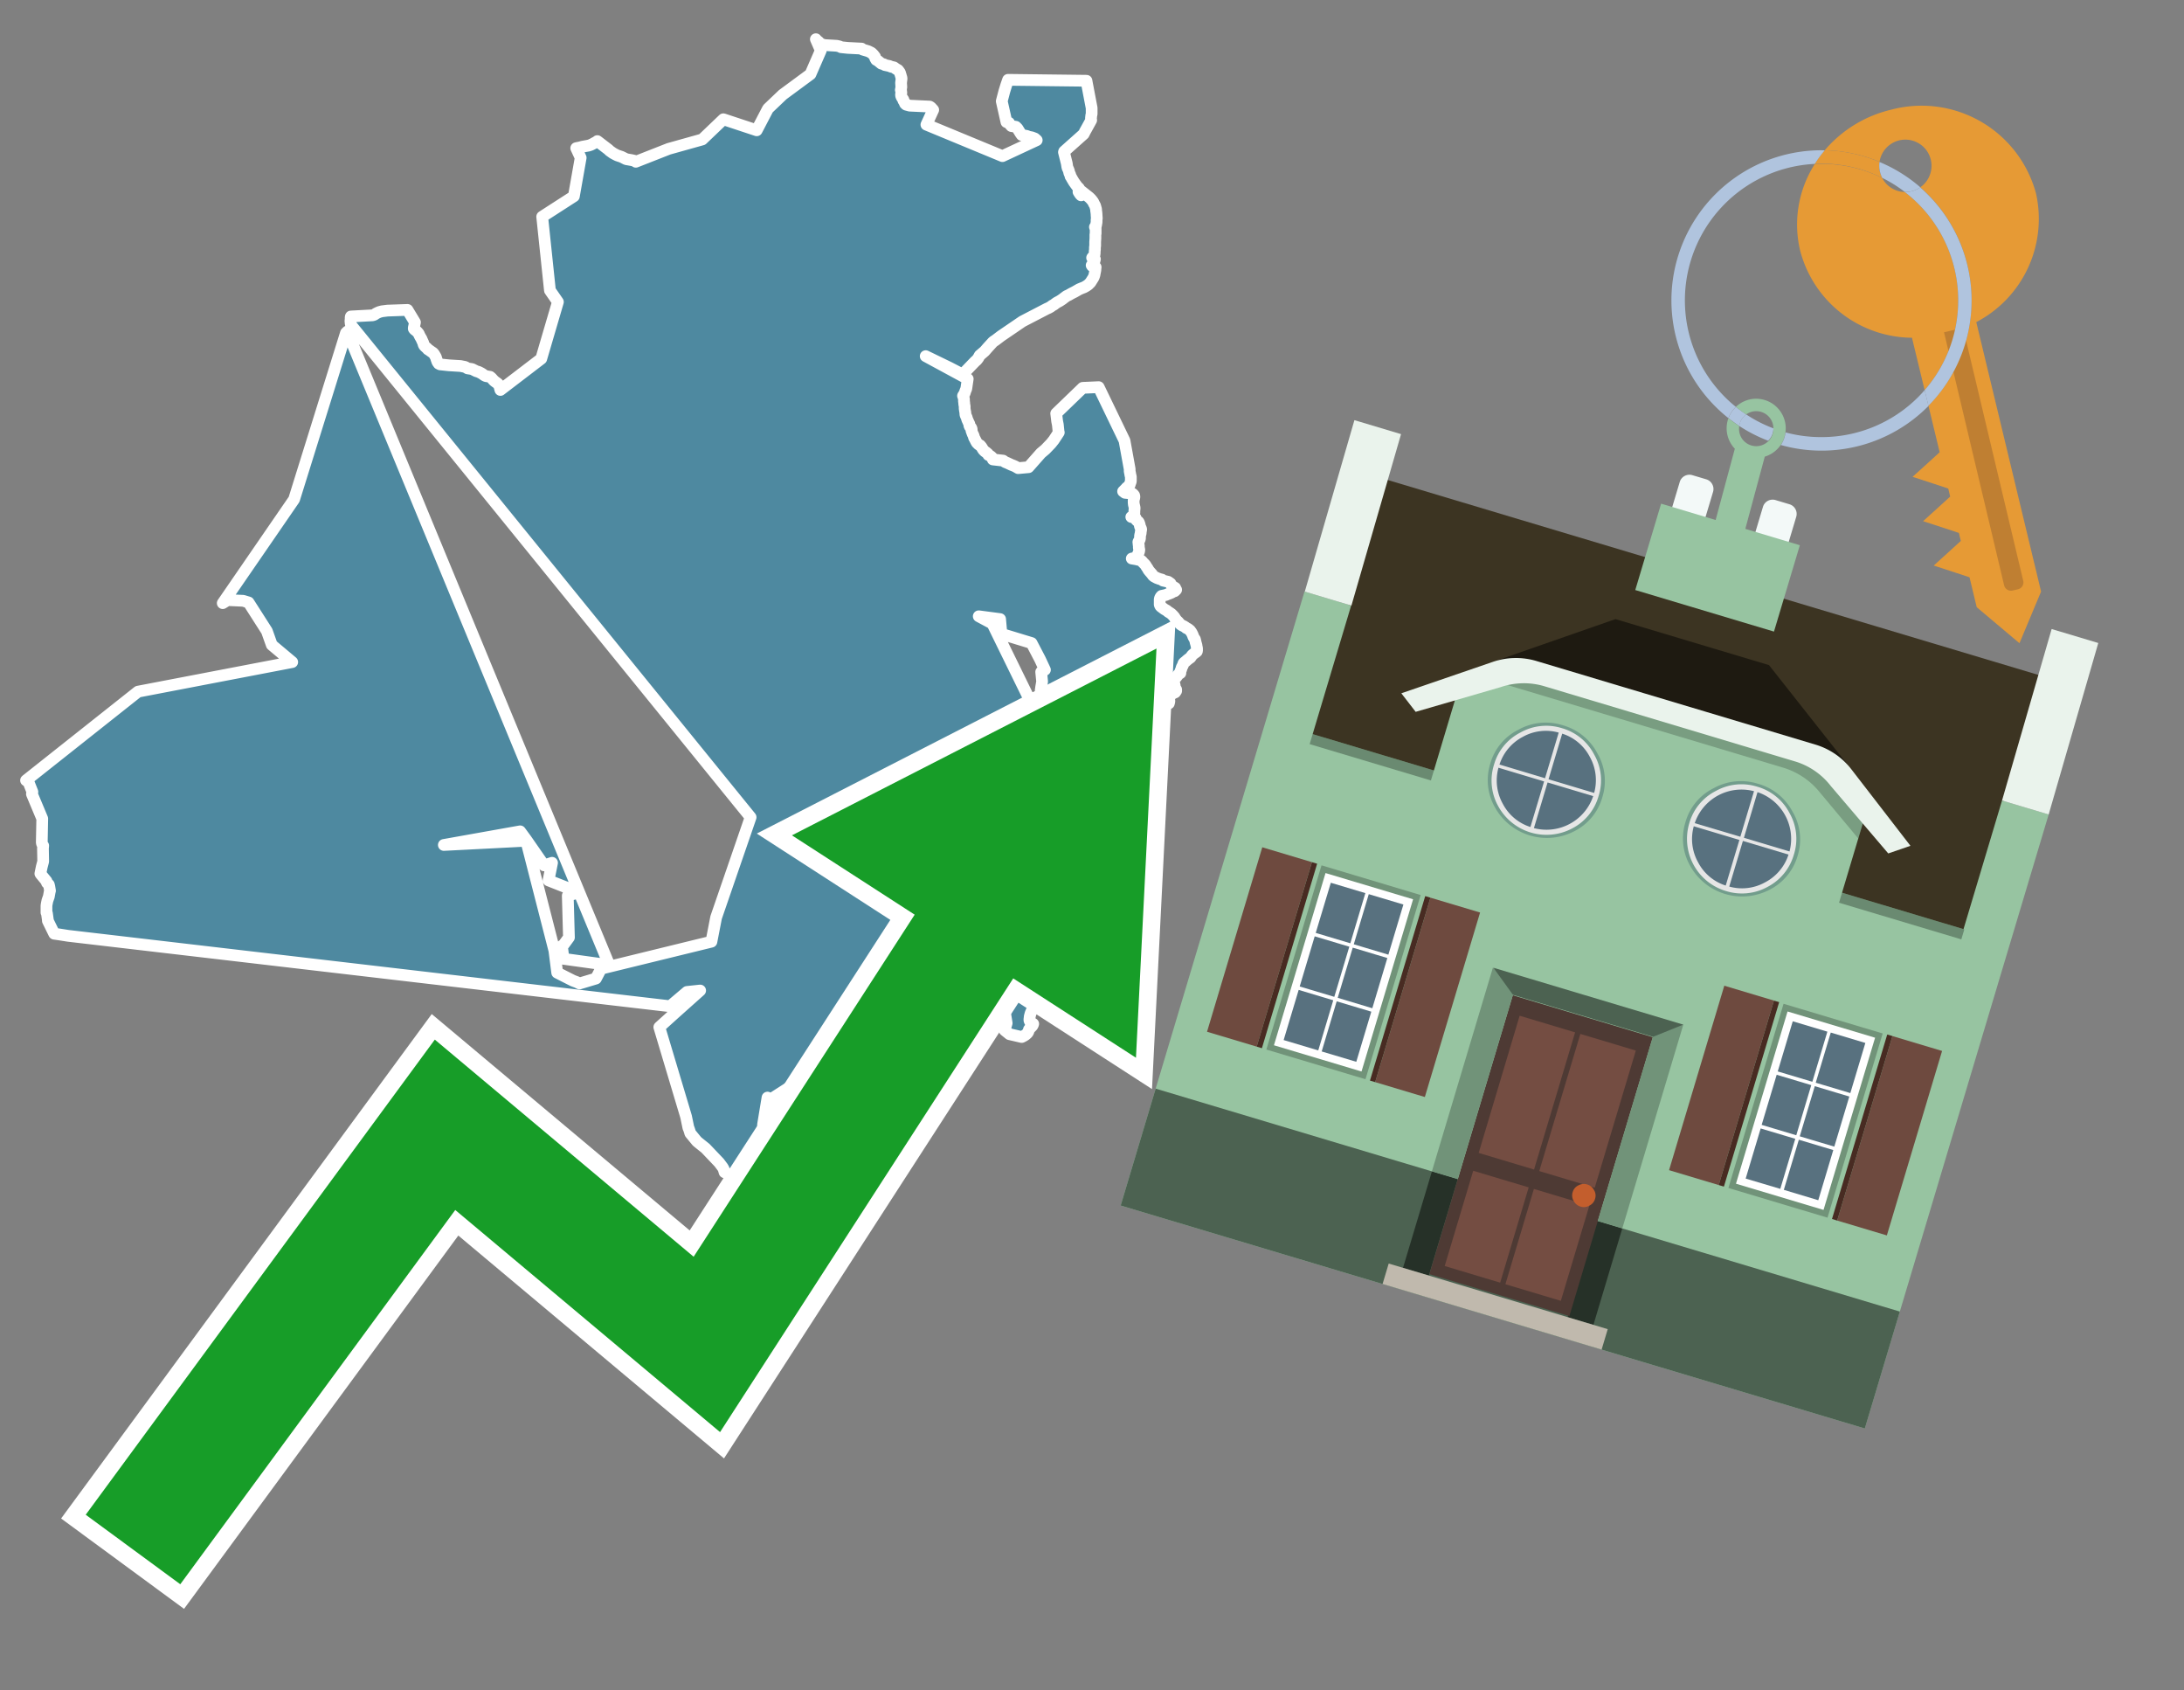 <svg id="Text" xmlns="http://www.w3.org/2000/svg" width="93.05" height="72" viewBox="0 0 93.05 72"><rect x="0" y="0" width="93.05" height="72" fill="#808080" stroke="none"/><polygon points="14.96,13.85 14.95,13.82 14.94,13.77 14.93,13.66 14.94,13.61 14.94,13.56 14.94,13.51 14.95,13.48 15.88,13.43 15.96,13.4 16.01,13.36 16.09,13.32 16.16,13.29 16.27,13.26 16.51,13.23 17.36,13.2 17.68,13.73 17.64,13.92 17.63,13.96 17.63,14 17.66,14.04 17.73,14.09 17.79,14.15 17.84,14.21 17.86,14.26 17.9,14.34 17.93,14.39 17.96,14.44 17.97,14.47 18.03,14.6 18.04,14.64 18.05,14.68 18.08,14.73 18.12,14.77 18.21,14.85 18.23,14.88 18.28,14.91 18.39,14.99 18.44,15.02 18.47,15.05 18.5,15.09 18.57,15.21 18.6,15.31 18.64,15.42 18.67,15.46 18.69,15.49 18.75,15.52 19.13,15.56 19.62,15.59 19.82,15.63 19.92,15.69 20.11,15.72 20.17,15.75 20.23,15.78 20.29,15.81 20.39,15.84 20.49,15.89 20.54,15.92 20.64,15.99 20.7,16.02 20.88,16.05 20.94,16.1 21.02,16.19 21.06,16.23 21.1,16.26 21.14,16.29 21.21,16.34 21.24,16.38 21.26,16.41 21.28,16.46 21.32,16.61 23.06,15.28 23.77,12.86 23.43,12.37 23.1,9.23 24.45,8.36 24.74,6.72 24.55,6.31 24.7,6.28 24.81,6.25 25.08,6.2 25.17,6.17 25.27,6.12 25.34,6.08 25.42,6.04 25.45,6.01 25.92,6.37 25.97,6.42 26.11,6.52 26.2,6.57 26.3,6.62 26.48,6.68 26.68,6.78 26.91,6.82 27.04,6.85 27.09,6.89 28.49,6.34 29.92,5.94 30.82,5.08 32.24,5.55 32.72,4.63 33.35,4.03 34.53,3.16 34.97,2.15 34.76,1.67 34.79,1.71 34.84,1.75 34.89,1.79 34.91,1.82 34.92,1.85 35,1.88 35.13,1.92 35.65,1.95 35.78,1.98 35.83,2.01 36.12,2.04 36.71,2.07 36.75,2.11 36.99,2.18 37.07,2.22 37.13,2.25 37.16,2.28 37.22,2.34 37.24,2.37 37.28,2.42 37.29,2.48 37.33,2.55 37.39,2.58 37.44,2.62 37.55,2.71 37.66,2.74 37.7,2.77 37.89,2.81 37.96,2.84 38.09,2.87 38.17,2.93 38.26,2.98 38.32,3.06 38.34,3.09 38.38,3.22 38.39,3.26 38.41,3.32 38.41,3.36 38.39,3.53 38.4,3.69 38.4,3.73 38.39,3.76 38.39,3.8 38.38,3.83 38.39,3.86 38.4,3.94 38.4,3.97 38.39,4 38.39,4.06 38.4,4.1 38.43,4.16 38.47,4.22 38.49,4.25 38.49,4.28 38.54,4.36 38.55,4.4 38.57,4.43 38.61,4.46 38.76,4.5 39.61,4.54 39.66,4.57 39.76,4.68 39.47,5.31 42.71,6.65 44.17,5.97 44.09,5.9 43.96,5.85 43.81,5.82 43.75,5.79 43.53,5.75 43.48,5.68 43.35,5.47 43.31,5.43 43.28,5.4 43.09,5.37 43.01,5.28 42.99,5.23 42.88,5.2 42.68,4.31 42.79,3.89 42.87,3.63 42.95,3.4 46.29,3.44 46.3,3.5 46.51,4.6 46.51,4.74 46.51,4.77 46.51,4.86 46.5,4.89 46.49,4.94 46.49,4.97 46.48,5.03 46.49,5.12 46.27,5.52 46.23,5.59 46.17,5.71 45.34,6.45 45.33,6.48 45.45,6.96 45.47,7.09 45.49,7.17 45.51,7.2 45.54,7.28 45.56,7.37 45.6,7.45 45.61,7.51 45.63,7.54 45.65,7.57 45.67,7.61 45.7,7.66 45.73,7.71 45.76,7.76 45.79,7.8 45.81,7.83 45.84,7.87 45.89,7.94 45.94,7.99 45.97,8.02 45.99,8.07 45.98,8.11 45.95,8.17 46,8.25 46.03,8.29 46.06,8.32 46.03,8.22 46.07,8.14 46.41,8.41 46.48,8.48 46.53,8.54 46.58,8.61 46.61,8.68 46.63,8.71 46.66,8.77 46.67,8.81 46.69,8.88 46.7,8.91 46.7,8.97 46.71,9.03 46.72,9.13 46.72,9.16 46.73,9.3 46.72,9.37 46.72,9.46 46.7,9.58 46.69,9.63 46.65,9.67 46.66,9.7 46.68,9.74 46.68,9.84 46.68,9.95 46.67,9.99 46.67,10.05 46.67,10.1 46.67,10.16 46.66,10.3 46.66,10.33 46.66,10.4 46.66,10.47 46.65,10.53 46.65,10.63 46.64,10.7 46.64,10.78 46.63,10.86 46.59,10.92 46.55,10.95 46.53,10.98 46.65,11.04 46.64,11.08 46.61,11.2 46.6,11.23 46.56,11.27 46.51,11.3 46.53,11.33 46.68,11.38 46.67,11.46 46.67,11.5 46.66,11.55 46.64,11.65 46.63,11.71 46.61,11.77 46.59,11.82 46.56,11.87 46.49,11.98 46.46,12.03 46.41,12.08 46.36,12.13 46.27,12.19 46.18,12.24 46.1,12.27 45.98,12.32 45.79,12.43 45.67,12.49 45.58,12.54 45.53,12.57 45.44,12.61 45.32,12.7 45.27,12.74 45.21,12.78 45.15,12.82 45.02,12.89 44.95,12.94 44.9,12.98 44.84,13.01 44.76,13.07 44.67,13.12 44.6,13.15 43.56,13.69 42.65,14.31 42.4,14.5 42.35,14.53 42.3,14.57 42.08,14.81 41.95,14.96 41.74,15.14 41.68,15.25 41.61,15.34 41.55,15.39 41.01,15.95 40.45,15.66 39.44,15.17 41.23,16.14 41.17,16.55 41.16,16.58 41.13,16.65 41.12,16.68 41.11,16.72 41.09,16.77 41.06,16.81 41.03,16.86 41.05,16.91 41.06,16.96 41.07,16.99 41.07,17.04 41.07,17.1 41.08,17.14 41.08,17.19 41.09,17.26 41.1,17.29 41.1,17.34 41.1,17.4 41.11,17.47 41.12,17.53 41.13,17.57 41.13,17.64 41.14,17.68 41.16,17.73 41.18,17.76 41.19,17.8 41.2,17.83 41.21,17.87 41.23,17.91 41.26,17.98 41.28,18.02 41.3,18.06 41.3,18.12 41.32,18.17 41.37,18.21 41.39,18.25 41.4,18.29 41.39,18.34 41.43,18.45 41.45,18.5 41.48,18.55 41.49,18.6 41.5,18.64 41.53,18.69 41.59,18.81 41.62,18.86 41.7,18.94 41.76,18.97 41.81,19.03 41.83,19.06 41.86,19.11 41.9,19.17 41.96,19.23 42.02,19.27 42.09,19.33 42.11,19.38 42.17,19.41 42.22,19.44 42.28,19.5 42.29,19.54 42.3,19.57 42.74,19.62 42.78,19.65 42.82,19.68 42.92,19.72 43.09,19.8 43.17,19.83 43.26,19.87 43.38,19.94 43.82,19.9 44.35,19.3 44.54,19.14 44.78,18.89 44.9,18.74 45.11,18.42 45.1,18.39 45.07,18.09 45.04,17.94 45,17.61 46.13,16.52 46.81,16.49 47.91,18.77 48.13,19.98 48.13,20.02 48.13,20.07 48.14,20.12 48.15,20.17 48.16,20.23 48.18,20.31 48.18,20.36 48.18,20.4 48.18,20.46 48.18,20.5 48.16,20.56 48.14,20.61 48.13,20.65 48.1,20.69 48.06,20.73 48,20.77 47.97,20.81 47.94,20.84 47.85,20.93 47.93,20.99 48.24,21.02 48.29,21.06 48.32,21.1 48.33,21.14 48.33,21.18 48.32,21.23 48.3,21.3 48.3,21.34 48.3,21.41 48.31,21.5 48.32,21.53 48.33,21.58 48.34,21.62 48.34,21.66 48.33,21.76 48.33,21.79 48.33,21.84 48.32,21.9 48.31,21.94 48.26,21.98 48.2,22.02 48.38,22.06 48.39,22.09 48.4,22.13 48.43,22.17 48.5,22.22 48.52,22.25 48.54,22.3 48.55,22.33 48.56,22.37 48.57,22.42 48.59,22.47 48.61,22.51 48.62,22.55 48.61,22.6 48.61,22.63 48.6,22.66 48.6,22.71 48.58,22.78 48.57,22.84 48.57,22.9 48.57,22.93 48.55,23 48.51,23.06 48.5,23.09 48.51,23.17 48.51,23.2 48.52,23.24 48.52,23.34 48.53,23.37 48.54,23.4 48.54,23.43 48.53,23.49 48.51,23.54 48.48,23.61 48.47,23.64 48.47,23.69 48.47,23.72 48.42,23.75 48.22,23.79 48.4,23.82 48.61,23.87 48.66,23.91 48.69,23.95 48.73,23.99 48.78,24.04 48.81,24.08 48.84,24.13 48.86,24.16 48.9,24.22 48.92,24.26 48.94,24.29 48.98,24.34 49.05,24.42 49.08,24.45 49.1,24.49 49.13,24.52 49.16,24.55 49.29,24.62 49.4,24.66 49.51,24.69 49.55,24.73 49.77,24.78 49.87,24.85 49.91,24.93 49.96,24.98 50.02,25.01 50.07,25.04 50.06,25.08 50.11,25.12 50.05,25.18 49.96,25.21 49.92,25.24 49.83,25.28 49.74,25.31 49.68,25.34 49.49,25.38 49.46,25.41 49.43,25.46 49.42,25.49 49.41,25.53 49.41,25.62 49.41,25.72 49.41,25.75 49.43,25.8 49.45,25.83 49.53,25.89 49.57,25.92 49.61,25.95 49.7,26 49.74,26.03 49.77,26.06 49.84,26.1 49.91,26.15 49.94,26.18 49.98,26.22 50.04,26.29 50.06,26.33 50.12,26.41 50.14,26.44 50.18,26.47 50.21,26.5 50.23,26.53 50.3,26.6 50.36,26.64 50.43,26.67 50.51,26.72 50.54,26.75 50.61,26.78 50.7,26.85 50.75,26.92 50.77,26.95 50.81,27.03 50.83,27.08 50.84,27.12 50.86,27.15 50.88,27.19 50.91,27.23 50.92,27.27 50.93,27.31 50.94,27.36 50.96,27.43 50.98,27.5 50.98,27.54 50.99,27.57 51,27.62 51,27.67 51,27.72 50.99,27.75 50.94,27.79 50.88,27.83 50.82,27.88 50.78,27.92 50.76,27.95 50.74,27.98 50.72,28.01 50.66,28.05 50.56,28.13 50.53,28.16 50.44,28.23 50.42,28.26 50.41,28.29 50.4,28.33 50.38,28.37 50.36,28.4 50.34,28.45 50.33,28.5 50.29,28.59 50.29,28.67 50.21,28.72 50.17,28.77 50.15,28.8 50.11,28.85 50.08,28.88 50.03,28.93 50.02,28.96 50.01,29 50.02,29.07 50.03,29.12 50.04,29.16 50.05,29.21 50.06,29.29 50.09,29.34 50.11,29.37 50.11,29.43 50.07,29.49 50,29.52 49.94,29.55 49.89,29.6 49.83,29.66 49.82,29.69 49.81,29.74 49.81,29.77 49.82,29.85 49.82,29.88 49.81,29.92 49.8,29.96 49.72,29.99 49.69,30.02 49.64,30.06 49.59,30.09 49.46,30.13 49.39,30.17 49.36,30.2 49.32,30.25 46.85,30.28 46.83,30.31 46.81,30.34 46.78,30.38 46.74,30.45 46.73,30.48 46.69,30.51 46.13,30.42 46.15,30.58 46.32,30.54 46.21,30.63 46.19,30.66 46.14,30.7 46.01,30.74 46.01,30.78 46.01,30.81 46,30.84 45.84,30.88 45.19,30.91 45.21,30.95 45.23,30.98 45.23,31.03 45.24,31.06 45.33,31.1 45.35,31.14 45.32,31.19 45.16,31.22 45.14,31.28 44.39,29.82 44.45,29.63 44.34,29.4 44.36,29.26 44.4,29.03 44.36,28.62 44.47,28.56 44.52,28.53 44.31,28.08 43.95,27.39 42.67,27 42.65,26.82 42.61,26.37 41.7,26.25 42.28,26.56 44.62,31.34 44.6,31.38 44.57,31.44 44.56,31.49 44.63,31.54 44.68,31.58 44.68,31.63 43.52,31.66 43.4,31.7 43.44,31.73 43.48,31.76 43.53,31.79 43.58,31.82 44.14,31.85 44.27,31.9 44.32,31.94 44.4,32 44.5,32.04 44.99,32.11 44.99,32.15 44.99,32.18 44.97,32.21 44.96,32.24 44.96,32.27 44.95,32.32 44.95,32.38 44.93,32.46 44.9,32.5 44.86,32.53 44.83,32.56 44.81,32.6 44.78,32.67 44.75,32.73 44.74,32.77 44.73,32.83 44.73,32.86 44.7,32.92 44.68,32.95 44.75,32.89 44.85,32.8 44.95,32.7 45.02,32.64 45.29,32.43 45.32,32.35 45.18,32.08 46.63,31.41 46.74,31.25 46.88,31.31 47.94,33 47.88,33.05 47.83,33.19 47.82,33.27 47.82,33.33 47.79,33.42 47.77,33.45 47.85,33.48 47.87,33.51 47.88,33.54 47.93,33.59 47.95,33.62 47.96,33.65 47.96,33.7 47.96,33.76 47.96,33.79 47.95,33.85 47.93,33.92 47.92,33.98 47.92,34.02 47.93,34.08 47.93,34.13 47.93,34.18 47.93,34.24 47.92,34.29 47.9,34.34 47.89,34.37 47.88,34.41 47.88,34.46 47.87,34.52 47.87,34.55 47.84,34.58 47.81,34.61 47.77,34.65 47.74,34.68 47.73,34.71 47.71,34.78 47.7,34.84 47.69,34.91 47.68,34.95 47.68,35 47.67,35.05 47.4,35.09 47.36,35.12 47.32,35.15 47.27,35.18 47.23,35.21 47.15,35.25 47.11,35.29 47.01,35.37 46.93,35.44 46.87,35.49 46.84,35.52 46.81,35.56 46.78,35.6 46.76,35.63 46.7,35.68 46.71,35.71 47.15,35.34 47.69,35.78 47.69,35.84 47.67,35.93 47.66,36.05 47.66,36.09 47.66,36.19 47.67,36.23 47.71,36.26 47.79,36.31 47.84,36.34 47.92,36.38 47.95,36.43 47.96,36.47 47.98,36.52 47.99,36.56 48.01,36.6 48.04,36.65 48.08,36.72 48.12,36.78 48.15,36.83 48.19,36.89 48.24,36.95 48.28,37 48.36,37.03 48.39,37.06 48.42,37.11 48.44,37.16 48.51,37.28 48.53,37.32 48.56,37.35 48.59,37.39 48.64,37.43 48.75,37.46 48.77,37.57 48.78,37.65 48.78,37.71 48.79,37.79 48.81,37.82 48.87,37.85 48.89,37.88 48.92,38.04 48.92,38.08 48.9,38.12 48.83,38.22 48.85,38.27 48.89,38.32 49.03,38.39 49.04,38.42 49.04,38.48 49.06,38.54 49.09,38.62 49.08,38.65 48.99,38.69 49,38.74 49.01,38.77 48.92,38.81 48.89,38.84 48.87,38.93 48.88,38.99 48.94,39.02 48.84,39.05 48.83,39.11 48.83,39.15 48.81,39.25 48.79,39.28 48.77,39.32 48.7,39.36 48.51,39.41 48.47,39.45 48.41,39.5 48.33,39.54 48.3,39.58 48.24,39.62 48.12,39.66 47.96,39.69 47.58,39.74 47.56,39.83 47.55,39.9 47.54,39.99 47.57,40.02 47.65,40.05 47.89,40.08 47.91,40.15 47.92,40.2 47.92,40.26 47.92,40.33 47.92,40.38 47.93,40.43 47.93,40.46 47.93,40.53 47.92,40.57 47.91,40.63 47.89,40.68 47.88,40.72 47.87,40.77 47.85,40.81 47.81,40.87 47.79,40.91 47.77,40.96 47.75,40.99 47.73,41.04 47.72,41.08 47.72,41.15 47.71,41.18 47.69,41.23 47.62,41.29 47.59,41.32 47.58,41.35 47.58,41.39 47.56,41.48 47.52,41.51 47.46,41.56 47.43,41.61 47.42,41.64 47.44,41.71 47.45,41.74 47.46,41.8 47.45,41.86 47.42,41.93 47.36,41.97 47.27,42.01 46.73,42.04 46.6,42.09 46.54,42.12 46.46,42.16 46.37,42.22 46.29,42.28 46.26,42.31 46.24,42.35 46.25,42.4 46.07,42.43 46.04,42.46 45.99,42.51 45.95,42.56 45.85,42.6 44.8,42.63 44.71,42.68 44.67,42.72 44.58,42.77 44.54,42.8 44.5,42.83 44.43,42.89 44.36,42.92 44.03,42.95 43.98,43 43.94,43.09 43.91,43.16 43.89,43.23 43.87,43.31 43.87,43.35 43.86,43.4 43.86,43.46 43.88,43.51 43.93,43.55 44.02,43.61 44.01,43.64 44,43.67 43.97,43.71 43.9,43.78 43.87,43.81 43.84,43.85 43.82,43.92 43.8,43.97 43.76,44.02 43.69,44.08 43.61,44.13 43.53,44.17 43.01,44.05 42.8,43.88 42.89,43.58 42.84,43.27 42.72,43.04 42.2,43.13 42.16,43.43 40.71,44.21 40.62,44.24 40.53,44.28 40.44,44.31 40.38,44.34 40.31,44.37 40.26,44.42 40.25,44.46 40.2,44.53 40.08,44.57 39.98,44.6 39.93,44.63 39.85,44.67 39.79,44.71 39.76,44.74 39.74,44.78 39.73,44.82 39.71,44.89 39.69,44.96 39.67,45 39.66,45.06 39.67,45.12 39.68,45.15 39.7,45.23 39.76,45.27 39.81,45.31 39.86,45.35 39.87,45.42 39.85,45.45 39.82,45.49 39.77,45.53 39.7,45.56 39.61,45.6 39.4,45.64 38.9,45.38 38.69,45.19 38.58,45.09 38.45,45.03 38.39,44.92 38.34,44.86 38.11,44.49 36.85,45.67 35.69,45.72 35.68,45.76 35.67,45.79 35.72,45.83 35.79,45.86 35.77,45.89 35.79,45.92 35.9,45.95 36.35,45.98 36.38,46.01 36.76,46.07 36.83,46.1 38.32,46.13 38.43,46.18 38.52,46.22 38.61,46.25 38.69,46.28 38.77,46.34 38.82,46.38 38.87,46.42 38.9,46.47 38.89,46.5 38.85,46.55 38.8,46.59 38.76,46.63 38.67,46.72 38.63,46.78 38.6,46.82 38.53,46.88 38.49,46.91 38.46,46.94 38.44,46.97 38.4,47 38.35,47.03 38.31,47.06 38.24,47.1 38.2,47.13 38.16,47.17 38.13,47.2 38.1,47.24 37.88,47.27 37.78,47.33 37.74,47.36 37.69,47.4 37.54,47.43 37.09,47.46 36.88,47.49 36.81,47.53 36.76,47.59 36.73,47.62 36.71,47.69 36.71,47.72 36.73,47.75 36.74,47.78 36.73,47.82 36.68,47.87 36.21,47.65 35.86,47.3 34.68,46.69 34.6,46.66 33.64,46.31 32.8,46.85 32.7,46.75 32.51,47.9 32.51,47.95 32.51,48.01 32.52,48.12 32.52,48.2 32.52,48.24 32.52,48.33 32.51,48.38 32.5,48.42 32.49,48.46 32.48,48.5 32.47,48.55 32.47,48.58 32.49,48.64 32.52,48.71 32.53,48.76 32.53,48.8 32.53,48.85 32.52,48.96 32.51,49 32.51,49.03 32.48,49.1 32.47,49.14 32.46,49.19 32.44,49.24 32.37,49.31 32.32,49.34 32.27,49.39 32.25,49.44 32.23,49.48 32.23,49.56 32.23,49.62 32.23,49.68 32.23,49.76 32.22,49.82 32.21,49.86 32.16,49.96 32.14,49.99 32.09,50.02 32.03,50.07 31.9,50.14 31.85,50.17 31.82,50.2 31.79,50.24 31.76,50.28 31.72,50.31 30.87,49.93 30.83,49.79 30.79,49.72 30.64,49.52 30.06,48.91 29.76,48.67 29.69,48.61 29.41,48.27 29.38,48.17 29.35,48.08 29.33,48.04 29.23,47.56 28.09,43.75 28.71,43.19 29.83,42.19 29.27,42.25 28.55,42.86 2.9,39.86 2.52,39.8 2.31,39.77 2.04,39.22 2.04,39.19 2,38.9 1.98,38.87 1.98,38.58 1.99,38.51 2.02,38.36 2.08,38.19 2.12,37.97 2.13,37.94 2.1,37.76 2.08,37.68 2,37.6 1.98,37.53 1.74,37.24 1.72,37.21 1.78,36.92 1.84,36.69 1.83,36.14 1.84,36.02 1.8,35.96 1.78,35.89 1.8,34.87 1.75,34.75 1.36,33.82 1.38,33.73 1.21,33.3 1.11,33.24 5.88,29.46 12.45,28.2 11.58,27.47 11.37,26.88 10.59,25.66 10.36,25.59 9.7,25.56 9.49,25.69 12.53,21.27 14.74,14.18 14.8,14.12 25.96,41.11 24.01,40.84 23.94,40.29 24.02,40.23 24.24,39.93 24.19,38.15 24.66,38.01 23.37,37.5 23.52,36.75 23.18,36.86 22.41,35.75 22.16,35.41 18.91,35.99 22.42,35.81 23.62,40.49 23.74,41.43 24.41,41.77 24.57,41.83 24.69,41.89 25.39,41.68 25.61,41.26 30.31,40.11 30.51,39.08 31.98,34.81 " fill="#4e89a0" stroke="#fff" stroke-linejoin="round" stroke-width="0.5"/><polygon points="49.272 27.624 33.741 35.58 38.97 38.959 29.553 53.529 18.525 44.281 3.652 64.518 7.681 67.479 19.396 51.538 30.678 60.999 43.169 41.673 48.398 45.053 49.272 27.624" fill="none" stroke="#fff" stroke-miterlimit="10" stroke-width="1.5"/><polygon points="49.272 27.624 33.741 35.58 38.97 38.959 29.553 53.529 18.525 44.281 3.652 64.518 7.681 67.479 19.396 51.538 30.678 60.999 43.169 41.673 48.398 45.053 49.272 27.624" fill="#179d28"/><path d="M80.19,7.577a1.16,1.16,0,0,1-.094-.251,1.114,1.114,0,0,1-.018-.429A6.367,6.367,0,0,0,77.743,6.4a5.269,5.269,0,0,0-.423.577c.1,0,.192-.007.288-.007A5.794,5.794,0,0,1,80.19,7.577Z" fill="#e69a35"/><path d="M77.608,6.4A6.394,6.394,0,0,0,73.64,17.81a1.26,1.26,0,0,1,.317-.48A5.821,5.821,0,0,1,77.32,6.981a5.269,5.269,0,0,1,.423-.577Z" fill="#b0c4de"/><path d="M84.2,13.72a4.962,4.962,0,0,0,2.545-5.48,5.047,5.047,0,0,0-6.179-3.566A5.322,5.322,0,0,0,77.743,6.4a6.367,6.367,0,0,1,2.335.493,1.114,1.114,0,1,1,1.736,1.084,6.392,6.392,0,0,1,.347,9.3l.479,1.985-.438.4-.716.648.92.3.6.2.082.341-.438.4-.716.648.92.3.605.2.082.341-.438.4-.716.649.92.3.605.2.307,1.274,1.821,1.534.921-2.2Z" fill="#e69a35"/><path d="M81.154,8.179a1.115,1.115,0,0,1-.964-.6,5.794,5.794,0,0,0-2.582-.6c-.1,0-.192,0-.288.007a4.783,4.783,0,0,0-.625,3.685,4.962,4.962,0,0,0,4.765,3.715L82,16.617a5.82,5.82,0,0,0-.846-8.438Z" fill="#e69a35"/><path d="M74.1,18.142a6.386,6.386,0,0,0,1.232.63.73.73,0,0,0,.224-.527h0a5.783,5.783,0,0,1-1.159-.593A.733.733,0,0,0,74.1,18.142Z" fill="#b0c4de"/><path d="M74.4,17.652q-.228-.152-.44-.322a1.26,1.26,0,0,0-.317.48c.148.117.3.228.46.332A.733.733,0,0,1,74.4,17.652Z" fill="#b0c4de"/><path d="M74.824,16.984a1.257,1.257,0,0,0-.867.346c.141.114.288.222.44.322a.731.731,0,0,1,1.159.593h0a.732.732,0,1,1-1.463,0,.7.7,0,0,1,.007-.1c-.158-.1-.312-.215-.46-.332a1.258,1.258,0,0,0,.273,1.3l-.979,3.635,1.275.341.98-3.639a1.266,1.266,0,0,0,.681-.5,1.249,1.249,0,0,0,.2-.538,1.328,1.328,0,0,0,.012-.168A1.262,1.262,0,0,0,74.824,16.984Z" fill="#97c4a1"/><path d="M85.974,25.1l-.226.053a.3.3,0,0,1-.362-.223l-2.56-10.777.81-.193L86.2,24.736A.3.3,0,0,1,85.974,25.1Z" fill="#bf7f32"/><path d="M80.1,7.326a1.16,1.16,0,0,0,.094.251,5.833,5.833,0,0,1,.964.6,1.137,1.137,0,0,0,.287-.031,1.108,1.108,0,0,0,.373-.167A6.371,6.371,0,0,0,80.078,6.9,1.114,1.114,0,0,0,80.1,7.326Z" fill="#b0c4de"/><path d="M77.608,18.618a5.836,5.836,0,0,1-1.534-.2,1.24,1.24,0,0,1-.2.537,6.4,6.4,0,0,0,6.291-1.666L82,16.617A5.807,5.807,0,0,1,77.608,18.618Z" fill="#b0c4de"/><path d="M81.814,7.981a1.108,1.108,0,0,1-.373.167,1.137,1.137,0,0,1-.287.031A5.82,5.82,0,0,1,82,16.617l.161.667a6.392,6.392,0,0,0-.347-9.3Z" fill="#b0c4de"/><polygon points="83.79 39.753 55.78 31.364 58.988 20.404 86.964 28.783 83.79 39.753 83.79 39.753" fill="#3c3422" fill-rule="evenodd"/><polygon points="81.705 53.32 87.284 34.692 85.297 34.097 83.656 39.575 55.926 31.269 57.567 25.791 55.579 25.196 47.746 51.348 79.451 60.844 81.705 53.32" fill="#97c4a1" fill-rule="evenodd"/><rect x="69.522" y="21.148" width="0.444" height="28.983" transform="translate(15.592 92.226) rotate(-73.326)" opacity="0.3"/><polygon points="87.284 34.692 85.297 34.097 87.411 26.793 89.398 27.388 87.284 34.692 87.284 34.692" fill="#eaf3ec" fill-rule="evenodd"/><polygon points="57.578 25.794 55.591 25.199 57.705 17.896 59.692 18.491 57.578 25.794 57.578 25.794" fill="#eaf3ec" fill-rule="evenodd"/><polygon points="79.451 60.844 80.943 55.865 49.238 46.369 47.747 51.348 79.451 60.844 79.451 60.844" fill="#4c6251" fill-rule="evenodd"/><path d="M71.566,20.528l-.522,1.743,1.418.425.523-1.744a.432.432,0,0,0-.289-.536l-.593-.177A.431.431,0,0,0,71.566,20.528Z" fill="#f3f9f8" fill-rule="evenodd"/><path d="M75.111,21.589l-.522,1.743,1.418.425.522-1.743a.43.43,0,0,0-.289-.536l-.593-.178A.43.43,0,0,0,75.111,21.589Z" fill="#f3f9f8" fill-rule="evenodd"/><polygon points="75.368 28.329 68.829 26.37 63.807 28.121 78.733 32.591 75.368 28.329" fill="#1e1a11"/><polygon points="78.248 32.422 64.442 28.287 62.236 28.998 60.064 36.247 77.453 41.455 79.651 34.116 78.248 32.422" fill="#97c4a1"/><path d="M77.74,32.516S65.088,28.725,65,28.7l-.938.43,11.892,3.562a3.175,3.175,0,0,1,1.532,1l1.685,2.02.327-1.09Z" fill-rule="evenodd" opacity="0.2"/><path d="M77.35,31.716,65.458,28.154a3.041,3.041,0,0,0-1.854.037l-3.9,1.339.611.79,3.626-1.054a3.045,3.045,0,0,1,1.855-.037l10.673,3.2A3.028,3.028,0,0,1,78,33.477l2.45,2.874.945-.325-2.518-3.26A3.036,3.036,0,0,0,77.35,31.716Z" fill="#eaf3ec"/><polygon points="76.683 23.223 70.773 21.453 69.671 25.132 75.581 26.902 76.683 23.223 76.683 23.223" fill="#97c4a1" fill-rule="evenodd"/><g id="Symbol_9_0_Layer2_0_MEMBER_8_MEMBER_21_MEMBER_0_FILL" data-name="Symbol 9 0 Layer2 0 MEMBER 8 MEMBER 21 MEMBER 0 FILL"><path d="M66.584,30.892a2.39,2.39,0,0,0-1.891.189,2.317,2.317,0,0,0-1.2,1.448A2.345,2.345,0,0,0,63.7,34.4a2.528,2.528,0,0,0,3.367,1.008,2.339,2.339,0,0,0,1.2-1.447,2.313,2.313,0,0,0-.208-1.87A2.394,2.394,0,0,0,66.584,30.892Z" fill="#729d8c"/></g><g id="Symbol_9_0_Layer2_0_MEMBER_8_MEMBER_21_MEMBER_1_FILL" data-name="Symbol 9 0 Layer2 0 MEMBER 8 MEMBER 21 MEMBER 1 FILL"><path d="M66.547,31.016a2.241,2.241,0,0,0-1.769.185,2.213,2.213,0,0,0-1.127,1.376,2.239,2.239,0,0,0,.185,1.768,2.341,2.341,0,0,0,3.145.942,2.234,2.234,0,0,0,1.126-1.376,2.207,2.207,0,0,0-.185-1.768A2.237,2.237,0,0,0,66.547,31.016Z" fill="#e6e6e6"/></g><g id="Symbol_9_0_Layer2_0_MEMBER_8_MEMBER_21_MEMBER_2_MEMBER_0_FILL" data-name="Symbol 9 0 Layer2 0 MEMBER 8 MEMBER 21 MEMBER 2 MEMBER 0 FILL"><path d="M65.787,33.284,63.843,32.7a2.036,2.036,0,0,0,.186,1.539,2.015,2.015,0,0,0,1.175.986Z" fill="#58717f"/></g><g id="Symbol_9_0_Layer2_0_MEMBER_8_MEMBER_21_MEMBER_2_MEMBER_1_FILL" data-name="Symbol 9 0 Layer2 0 MEMBER 8 MEMBER 21 MEMBER 2 MEMBER 1 FILL"><path d="M65.827,33.148l.582-1.944a2.01,2.01,0,0,0-1.523.178,2.037,2.037,0,0,0-1,1.183Z" fill="#58717f"/></g><g id="Symbol_9_0_Layer2_0_MEMBER_8_MEMBER_21_MEMBER_2_MEMBER_2_FILL" data-name="Symbol 9 0 Layer2 0 MEMBER 8 MEMBER 21 MEMBER 2 MEMBER 2 FILL"><path d="M67.878,33.91l-1.943-.582-.582,1.944a2.1,2.1,0,0,0,2.525-1.362Z" fill="#58717f"/></g><g id="Symbol_9_0_Layer2_0_MEMBER_8_MEMBER_21_MEMBER_2_MEMBER_3_FILL" data-name="Symbol 9 0 Layer2 0 MEMBER 8 MEMBER 21 MEMBER 2 MEMBER 3 FILL"><path d="M66.558,31.249l-.582,1.943,1.943.582a2.031,2.031,0,0,0-.186-1.539A2.009,2.009,0,0,0,66.558,31.249Z" fill="#58717f"/></g><g id="Symbol_9_0_Layer2_0_MEMBER_8_MEMBER_21_MEMBER_0_FILL-2" data-name="Symbol 9 0 Layer2 0 MEMBER 8 MEMBER 21 MEMBER 0 FILL"><path d="M74.9,33.384a2.4,2.4,0,0,0-1.891.189,2.316,2.316,0,0,0-1.2,1.448,2.341,2.341,0,0,0,.209,1.87A2.527,2.527,0,0,0,75.387,37.9a2.345,2.345,0,0,0,1.2-1.447,2.314,2.314,0,0,0-.209-1.87A2.389,2.389,0,0,0,74.9,33.384Z" fill="#729d8c"/></g><g id="Symbol_9_0_Layer2_0_MEMBER_8_MEMBER_21_MEMBER_1_FILL-2" data-name="Symbol 9 0 Layer2 0 MEMBER 8 MEMBER 21 MEMBER 1 FILL"><path d="M74.867,33.508a2.239,2.239,0,0,0-1.768.185,2.21,2.21,0,0,0-1.127,1.376,2.316,2.316,0,0,0,1.564,2.883,2.261,2.261,0,0,0,1.765-.173A2.237,2.237,0,0,0,76.428,36.4a2.209,2.209,0,0,0-.185-1.769A2.239,2.239,0,0,0,74.867,33.508Z" fill="#e6e6e6"/></g><g id="Symbol_9_0_Layer2_0_MEMBER_8_MEMBER_21_MEMBER_2_MEMBER_0_FILL-2" data-name="Symbol 9 0 Layer2 0 MEMBER 8 MEMBER 21 MEMBER 2 MEMBER 0 FILL"><path d="M74.107,35.776l-1.943-.582a2.031,2.031,0,0,0,.186,1.539,2.009,2.009,0,0,0,1.175.986Z" fill="#58717f"/></g><g id="Symbol_9_0_Layer2_0_MEMBER_8_MEMBER_21_MEMBER_2_MEMBER_1_FILL-2" data-name="Symbol 9 0 Layer2 0 MEMBER 8 MEMBER 21 MEMBER 2 MEMBER 1 FILL"><path d="M74.148,35.64,74.73,33.7a2.1,2.1,0,0,0-2.525,1.362Z" fill="#58717f"/></g><g id="Symbol_9_0_Layer2_0_MEMBER_8_MEMBER_21_MEMBER_2_MEMBER_2_FILL-2" data-name="Symbol 9 0 Layer2 0 MEMBER 8 MEMBER 21 MEMBER 2 MEMBER 2 FILL"><path d="M76.2,36.4l-1.943-.582-.582,1.944a2.015,2.015,0,0,0,1.523-.178A2.036,2.036,0,0,0,76.2,36.4Z" fill="#58717f"/></g><g id="Symbol_9_0_Layer2_0_MEMBER_8_MEMBER_21_MEMBER_2_MEMBER_3_FILL-2" data-name="Symbol 9 0 Layer2 0 MEMBER 8 MEMBER 21 MEMBER 2 MEMBER 3 FILL"><path d="M74.879,33.741,74.3,35.684l1.943.582a2.1,2.1,0,0,0-1.361-2.525Z" fill="#58717f"/></g><polygon points="51.426 43.946 53.542 44.58 55.896 36.723 53.78 36.089 51.426 43.946 51.426 43.946" fill="#6e4a3f" fill-rule="evenodd"/><polygon points="53.542 44.58 53.764 44.647 56.117 36.789 55.896 36.723 53.542 44.58 53.542 44.58" fill="#482b22" fill-rule="evenodd"/><polygon points="60.706 46.726 58.59 46.092 60.943 38.235 63.059 38.868 60.706 46.726 60.706 46.726" fill="#6e4a3f" fill-rule="evenodd"/><polygon points="58.59 46.092 58.368 46.026 60.722 38.168 60.943 38.235 58.59 46.092 58.59 46.092" fill="#482b22" fill-rule="evenodd"/><rect x="53.146" y="39.209" width="8.19" height="4.408" transform="translate(1.145 84.365) rotate(-73.326)" fill="#719379"/><polygon points="60.205 38.304 56.474 37.187 54.277 44.522 58.008 45.639 60.205 38.304 60.205 38.304" fill="#fff" fill-rule="evenodd"/><path d="M59.792,38.527l-.64,2.136-1.474-.442.639-2.135,1.475.441Zm-1.621-.485-.64,2.136-1.474-.442L56.7,37.6l1.474.442Zm-2.158,1.84,1.475.441-.64,2.136-1.474-.441.639-2.136Zm-.683,2.282,1.474.441-.639,2.136L54.69,44.3l.64-2.135Zm.981,2.621.639-2.136,1.475.442-.64,2.135-1.474-.441Zm2.158-1.84L56.994,42.5l.64-2.136,1.474.442-.639,2.136Z" fill="#58717f" fill-rule="evenodd"/><polygon points="80.39 52.621 78.274 51.988 80.628 44.13 82.743 44.764 80.39 52.621 80.39 52.621" fill="#6e4a3f" fill-rule="evenodd"/><polygon points="78.274 51.988 78.053 51.921 80.406 44.064 80.628 44.13 78.274 51.988 78.274 51.988" fill="#482b22" fill-rule="evenodd"/><polygon points="71.111 49.842 73.227 50.476 75.58 42.619 73.464 41.985 71.111 49.842 71.111 49.842" fill="#6e4a3f" fill-rule="evenodd"/><polygon points="73.227 50.476 73.448 50.542 75.802 42.685 75.58 42.619 73.227 50.476 73.227 50.476" fill="#482b22" fill-rule="evenodd"/><rect x="72.83" y="45.105" width="8.19" height="4.408" transform="translate(9.534 107.426) rotate(-73.326)" fill="#719379"/><polygon points="76.159 43.083 79.889 44.2 77.692 51.535 73.962 50.418 76.159 43.083 76.159 43.083" fill="#fff" fill-rule="evenodd"/><path d="M76.381,43.5l1.475.442-.64,2.135-1.475-.441.64-2.136ZM78,43.981l1.474.442-.64,2.136-1.474-.442L78,43.981Zm.791,2.724-.64,2.135L76.679,48.4l.64-2.136,1.474.442Zm-.684,2.282-.639,2.135L76,50.68l.64-2.135,1.474.442Zm-2.26,1.65L74.375,50.2l.639-2.135,1.475.441-.64,2.136Zm-.791-2.724.64-2.135,1.474.441-.639,2.136-1.475-.442Z" fill="#58717f" fill-rule="evenodd"/><polygon points="67.888 56.431 69.118 52.323 68.019 51.994 66.789 56.102 67.888 56.431 67.888 56.431" fill="#263128" fill-rule="evenodd"/><polygon points="60.877 54.331 62.108 50.223 61.007 49.894 59.776 54.002 60.877 54.331 60.877 54.331" fill="#263128" fill-rule="evenodd"/><g id="Symbol_9_0_Layer2_0_MEMBER_8_MEMBER_12_MEMBER_0_FILL" data-name="Symbol 9 0 Layer2 0 MEMBER 8 MEMBER 12 MEMBER 0 FILL"><path d="M70.418,44.178l-5.965-1.786L60.9,54.27l5.964,1.786Z" fill="#4e3a34"/></g><g id="Symbol_9_0_Layer2_0_MEMBER_8_MEMBER_12_MEMBER_1_MEMBER_0_FILL" data-name="Symbol 9 0 Layer2 0 MEMBER 8 MEMBER 12 MEMBER 1 MEMBER 0 FILL"><path d="M65.358,49.815l1.75-5.843-2.363-.708L63,49.107Z" fill="#744d42"/></g><g id="Symbol_9_0_Layer2_0_MEMBER_8_MEMBER_12_MEMBER_1_MEMBER_1_FILL" data-name="Symbol 9 0 Layer2 0 MEMBER 8 MEMBER 12 MEMBER 1 MEMBER 1 FILL"><path d="M67.331,44.039l-1.75,5.842,2.364.708,1.75-5.842Z" fill="#744d42"/></g><g id="Symbol_9_0_Layer2_0_MEMBER_8_MEMBER_12_MEMBER_2_MEMBER_0_FILL" data-name="Symbol 9 0 Layer2 0 MEMBER 8 MEMBER 12 MEMBER 2 MEMBER 0 FILL"><path d="M63.915,54.633l1.215-4.058-2.363-.707-1.215,4.057Z" fill="#744d42"/></g><g id="Symbol_9_0_Layer2_0_MEMBER_8_MEMBER_12_MEMBER_2_MEMBER_1_FILL" data-name="Symbol 9 0 Layer2 0 MEMBER 8 MEMBER 12 MEMBER 2 MEMBER 1 FILL"><path d="M66.5,55.407l1.215-4.057-2.363-.708L64.138,54.7Z" fill="#744d42"/></g><g id="Symbol_9_0_Layer2_0_MEMBER_8_MEMBER_13_FILL" data-name="Symbol 9 0 Layer2 0 MEMBER 8 MEMBER 13 FILL"><path d="M67.959,51.058a.439.439,0,0,0-.045-.367.487.487,0,0,0-.669-.2.445.445,0,0,0-.239.282.457.457,0,0,0,.041.378.481.481,0,0,0,.293.242.459.459,0,0,0,.377-.042A.453.453,0,0,0,67.959,51.058Z" fill="#c35e2d"/></g><g id="Symbol_9_0_Layer2_0_MEMBER_8_MEMBER_14_FILL" data-name="Symbol 9 0 Layer2 0 MEMBER 8 MEMBER 14 FILL"><path d="M64.557,42.047l-.951-.833-2.6,8.68,1.1.329Z" fill="#719379"/></g><g id="Symbol_9_0_Layer2_0_MEMBER_8_MEMBER_15_FILL" data-name="Symbol 9 0 Layer2 0 MEMBER 8 MEMBER 15 FILL"><path d="M71.718,43.643l-1.2.19L68.072,52.01l1.046.313Z" fill="#719379"/></g><g id="Symbol_9_0_Layer2_0_MEMBER_8_MEMBER_16_FILL" data-name="Symbol 9 0 Layer2 0 MEMBER 8 MEMBER 16 FILL"><path d="M63.627,41.22l.836,1.156,5.961,1.786,1.294-.519Z" fill="#4c6251"/></g><polygon points="58.905 54.69 59.166 53.819 68.498 56.614 68.237 57.485 58.905 54.69 58.905 54.69" fill="#c0b9ad" fill-rule="evenodd"/></svg>